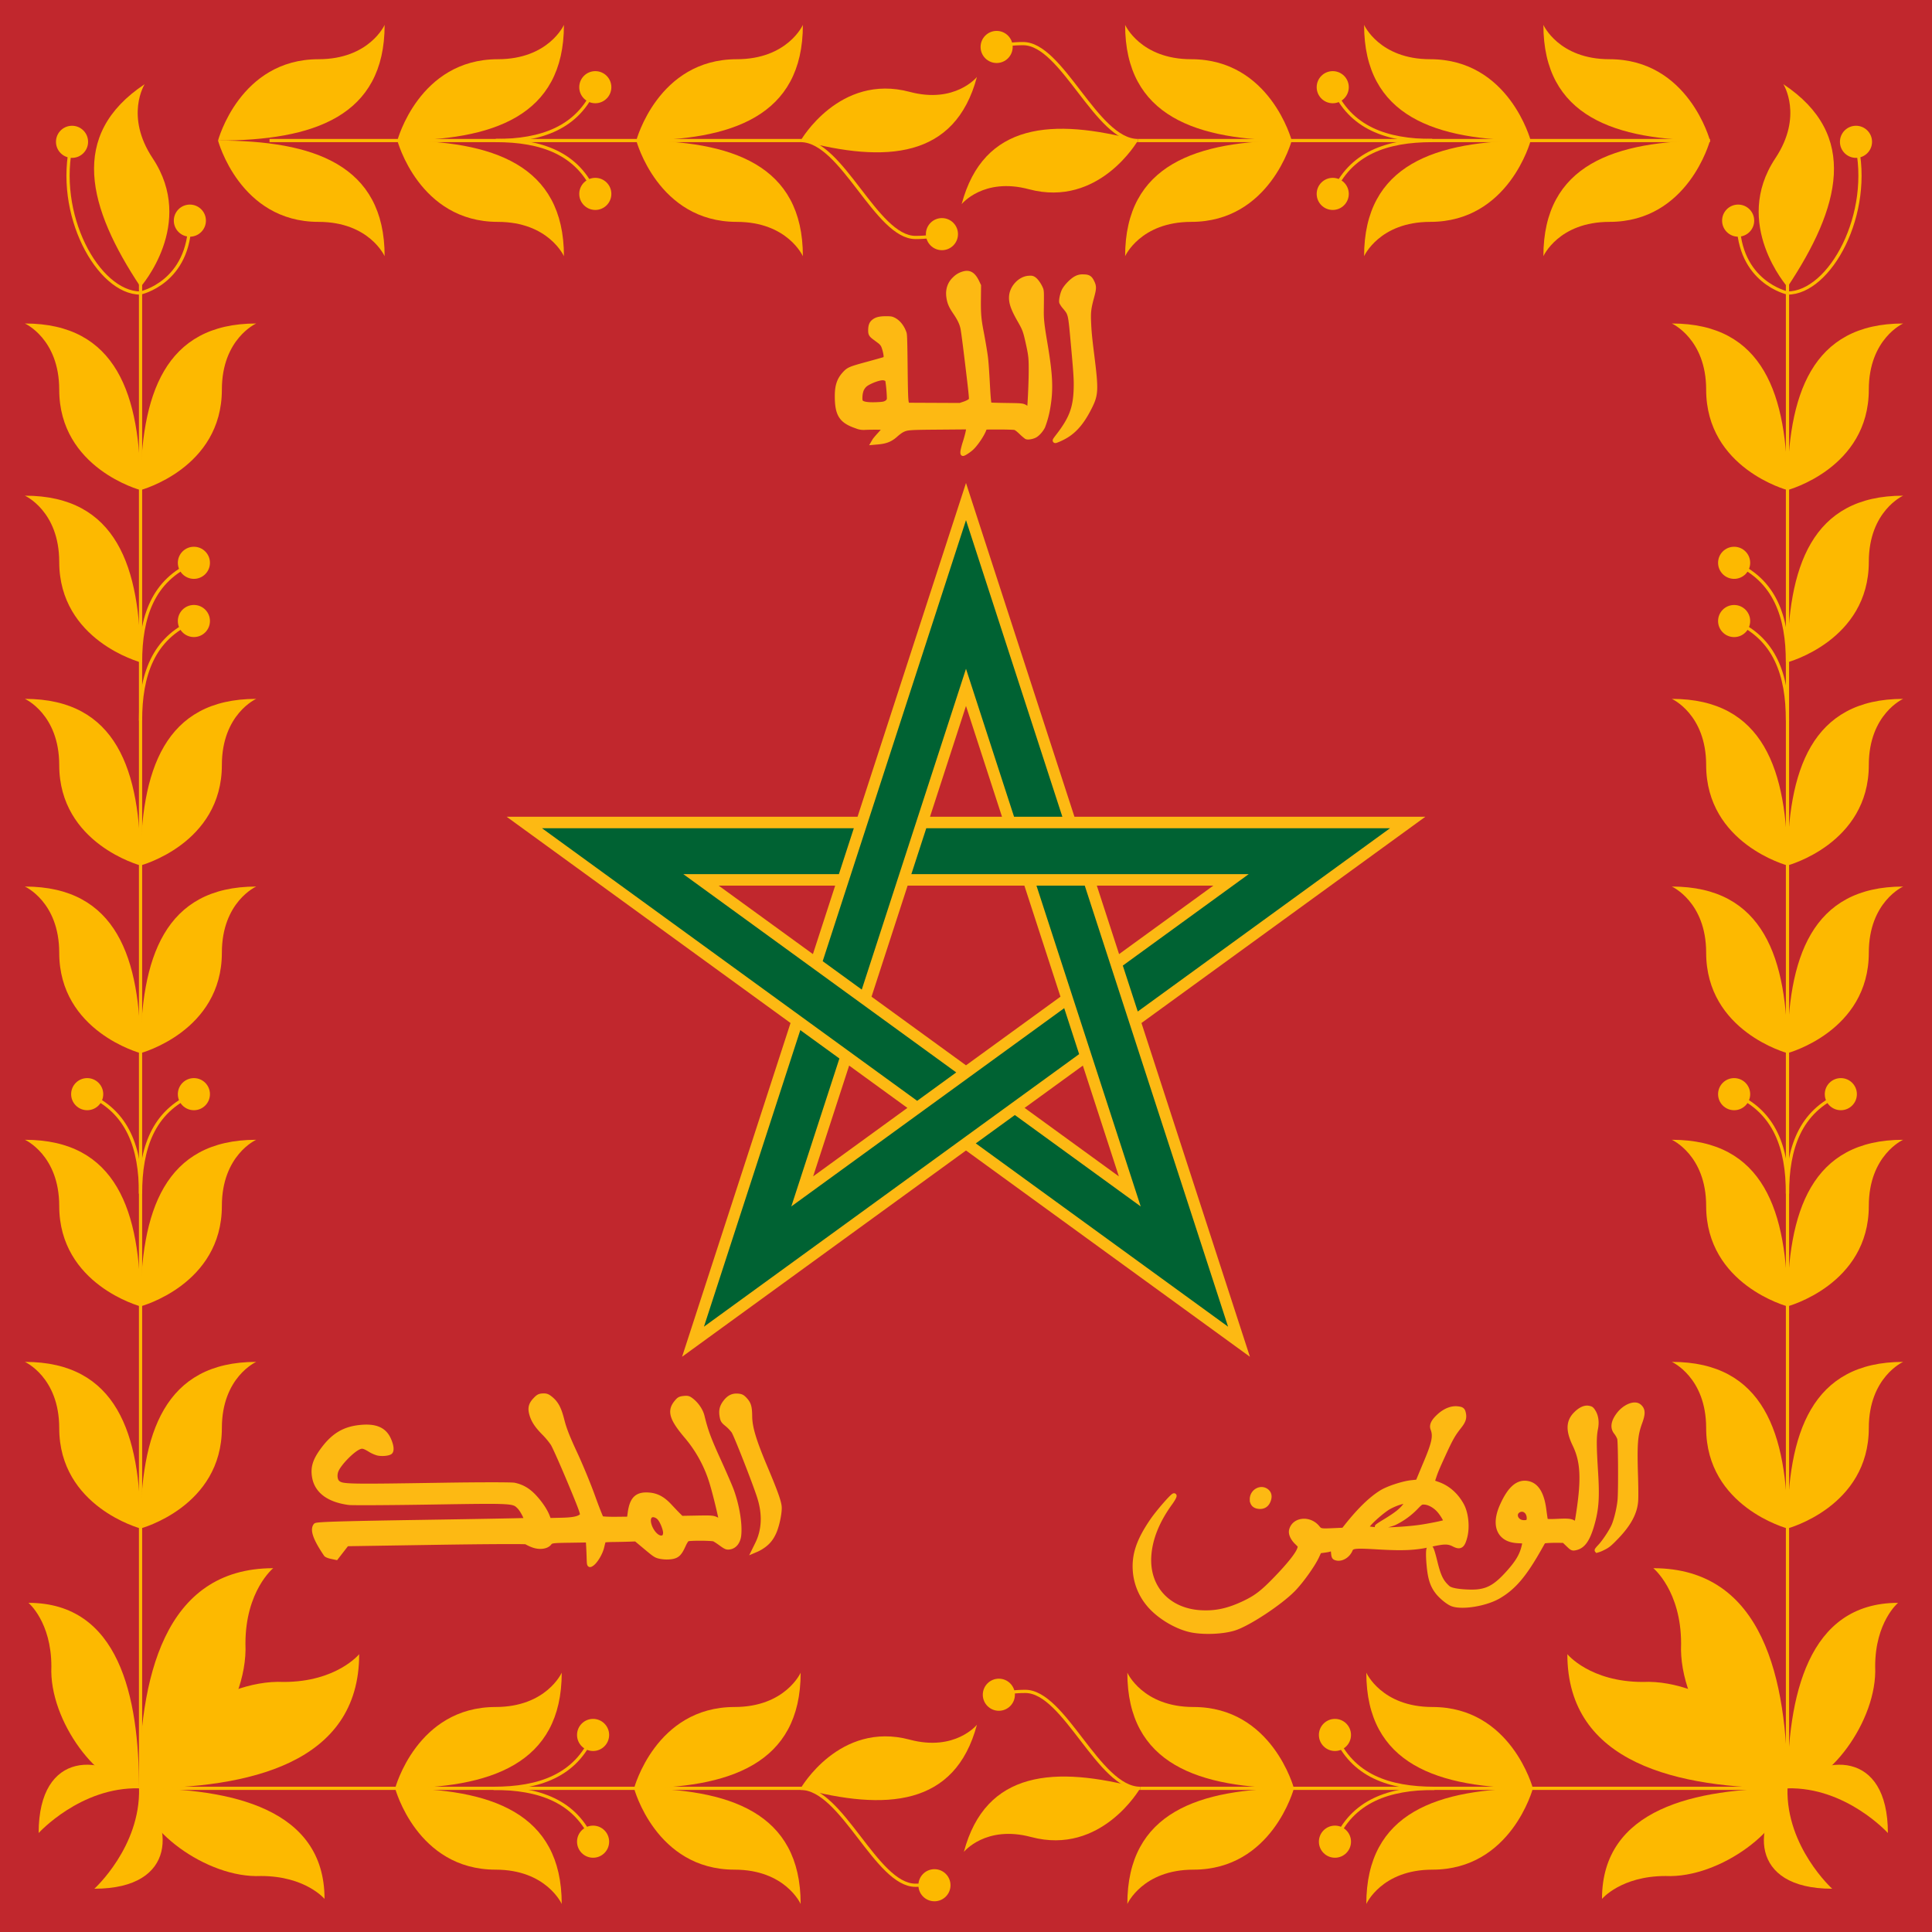 <svg width="600" height="600" viewBox="-60 -40 80 80" xmlns="http://www.w3.org/2000/svg"><path d="M-60-40h80v80h-80z" fill="#c1272d"/><path d="M-26.667-32.287v-2.933h13.333v2.933z" fill="#c1272d"/><path d="M-12.463 26.392a2.434 2.434 0 0 1-.526-1.292c-.064-.697.134-1.298.699-2.123.262-.384.903-1.114.911-1.039.004.031-.071.164-.167.296-.546.753-.841 1.495-.882 2.22-.073 1.288.794 2.234 2.124 2.32.638.04 1.167-.074 1.848-.4.489-.235.757-.444 1.323-1.033.537-.56.862-.97.941-1.19.048-.134.047-.136-.108-.286-.168-.162-.256-.356-.224-.495.105-.452.744-.52 1.076-.113.115.14.136.144.684.119l.401-.018.143-.18c.529-.664 1.014-1.131 1.444-1.39.272-.163.883-.362 1.22-.396l.269-.028.072-.174c.04-.096.168-.406.287-.688.32-.767.375-1.047.261-1.339-.058-.148.025-.315.263-.53.236-.216.506-.325.742-.302.198.02.233.048.265.211.035.183-.01.31-.19.537-.244.309-.343.483-.627 1.1-.281.613-.34.753-.427 1.02l-.057.176.237.084c.415.147.756.449.986.871.183.336.24.904.132 1.314-.098.373-.194.437-.453.303-.238-.122-.403-.121-.972.008-.621.14-1.124.165-2.16.104-.966-.057-1.095-.044-1.161.114-.105.251-.38.408-.591.338-.078-.025-.09-.053-.106-.226-.015-.177-.023-.194-.08-.166-.08.041-.12.05-.331.079l-.174.023-.102.22c-.165.357-.65 1.035-.978 1.37-.557.569-1.888 1.443-2.458 1.614-.45.136-1.164.171-1.687.084-.651-.11-1.446-.584-1.867-1.117zm9.438-3.053c.315.028 1.179-.015 1.734-.087.4-.051 1.125-.197 1.16-.233.03-.03-.116-.29-.258-.458-.17-.203-.422-.347-.626-.359-.14-.007-.155.002-.367.222a3.118 3.118 0 0 1-.885.636c-.178.077-.703.192-.705.154-.001-.01.109-.085.244-.167.526-.317.735-.478.901-.69l.161-.208-.115.008c-.185.013-.453.105-.705.242-.246.133-.81.629-.894.785-.055.103-.01.123.355.155z" fill="#fdb913" stroke="#fdb913" stroke-width=".2"/><path d="M-8.15 22.098c-.013-.347.384-.556.62-.329.1.095.11.24.03.408-.075.158-.214.228-.399.2-.161-.025-.245-.118-.25-.279zM6.245 24.05c.184-.19.489-.652.587-.885.116-.278.235-.803.252-1.119.031-.554.016-2.37-.02-2.486a.986.986 0 0 0-.145-.255c-.152-.19-.115-.436.11-.732.249-.328.652-.494.837-.344.165.133.175.293.04.665-.195.533-.222.88-.177 2.294.012.382.015.811.005.954-.033.491-.286.965-.801 1.5-.29.301-.368.364-.563.456a1.154 1.154 0 0 1-.239.095c-.006-.007.045-.07.114-.143zm-6.732 1.851c-.203-.269-.293-.56-.341-1.095-.042-.472-.029-.725.039-.722.049.002.102.155.217.622.143.58.256.805.523 1.044.107.096.398.153.865.17.709.025 1.07-.151 1.653-.804.363-.407.535-.691.622-1.029.071-.272.07-.273-.193-.284-.302-.012-.505-.082-.655-.226-.264-.255-.28-.69-.044-1.22.324-.73.664-1.02 1.083-.927.347.077.56.43.646 1.066.027.205.056.405.064.445.013.061.09.069.516.05.402-.019.525-.008.632.053.158.091.15.105.232-.433.21-1.39.17-2.11-.157-2.788-.282-.584-.273-.954.03-1.264.186-.19.373-.28.53-.251.11.02.133.037.208.161.11.184.14.426.085.699-.065.327-.064.687.004 1.772.067 1.062.034 1.546-.151 2.19-.18.624-.373.897-.682.963-.126.026-.14.02-.306-.14l-.173-.166-.287-.002a5.21 5.21 0 0 0-.424.012l-.138.014-.185.327c-.62 1.092-1.054 1.6-1.68 1.964-.52.302-1.476.463-1.895.319-.174-.06-.48-.309-.638-.52zm3.574-2.855c.19.007.246-.05.228-.231-.021-.228-.209-.37-.393-.299-.302.116-.177.518.165.53zm-31.475.951a1.71 1.71 0 0 1-.264.156l-.117.05.134-.272c.285-.58.312-1.24.08-1.958-.192-.6-.965-2.567-1.064-2.712a1.715 1.715 0 0 0-.276-.288c-.153-.123-.179-.163-.207-.322-.043-.243-.005-.402.14-.591.15-.196.303-.271.514-.254.132.01.185.036.278.133.175.184.212.308.217.717.005.456.172 1.008.632 2.1.406.96.563 1.393.588 1.62.025.224-.088.781-.216 1.067-.11.247-.24.41-.439.554zm-1.386.06c-.121.023-.164.007-.354-.13a3.593 3.593 0 0 0-.291-.194c-.082-.042-1.015-.047-1.116-.006-.038.015-.102.113-.163.246-.163.36-.256.451-.499.49a1.472 1.472 0 0 1-.427-.007c-.21-.04-.233-.055-.63-.386l-.41-.343-.283.01c-.154.005-.452.012-.661.014-.21.002-.388.015-.397.029-.01.013-.043.135-.074.27-.062.267-.28.626-.435.716-.082.049-.085.042-.094-.243A19.607 19.607 0 0 0-35.63 24l-.014-.23-.764.012c-.725.01-.77.016-.85.118-.122.15-.427.181-.7.07a1.6 1.6 0 0 1-.25-.121c-.026-.021-1.71-.013-3.74.019l-3.694.058-.22.283-.22.284-.192-.04c-.105-.022-.206-.062-.225-.09-.438-.646-.57-1.018-.427-1.196.04-.05 1.08-.081 4.366-.132 2.373-.037 4.33-.073 4.35-.08.055-.02-.152-.428-.283-.56-.247-.249-.223-.248-3.61-.195-1.76.028-3.31.036-3.444.019-.843-.112-1.337-.481-1.434-1.073-.062-.384.028-.674.346-1.106.438-.596.877-.864 1.53-.934.64-.07 1.009.084 1.195.495.108.238.137.437.075.515-.053.065-.335.096-.52.056a1.267 1.267 0 0 1-.311-.137c-.257-.157-.336-.175-.48-.11-.28.123-.805.662-.93.953-.082.19-.054.43.059.521.194.156.34.16 4.337.098 1.528-.024 2.866-.024 2.974-.001.324.068.575.216.826.484.248.267.45.567.544.81l.065.168.522-.012c.507-.011.748-.066.855-.194.042-.05-.048-.298-.517-1.42-.313-.747-.625-1.447-.694-1.556a3.268 3.268 0 0 0-.366-.44c-.287-.29-.43-.503-.507-.762-.078-.26-.042-.417.143-.611.123-.13.173-.157.31-.164.132-.007.193.014.31.107.246.198.361.414.488.915.09.353.222.691.537 1.369.23.494.56 1.293.732 1.773.173.481.336.892.36.912.026.021.296.035.6.032l.555-.006.034-.251c.08-.59.29-.789.792-.746.32.027.57.164.85.467.125.134.283.3.354.37l.127.127.608-.011c.681-.012.711-.01.892.087.071.038.138.059.148.046.022-.027-.221-1.047-.37-1.546a5.388 5.388 0 0 0-1.072-1.984c-.601-.712-.698-1.028-.42-1.375.115-.143.15-.164.314-.182.16-.017.205-.004.333.099.202.162.37.414.425.637.15.61.266.927.66 1.795.242.531.49 1.103.552 1.27.233.632.36 1.4.309 1.869-.03.262-.169.447-.366.484zm-2.669-.575c.008-.127-.104-.432-.216-.587-.123-.17-.344-.226-.437-.11-.184.23.148.877.459.898.122.008.185-.057.194-.201zm16.268-45.437c.539-.7.707-1.144.733-1.934.012-.386-.003-.623-.127-1.982-.105-1.147-.102-1.135-.335-1.414a.91.91 0 0 1-.136-.198c-.02-.083.03-.33.098-.474.085-.178.348-.446.518-.525a.533.533 0 0 1 .282-.056c.197 0 .269.04.348.196.101.2.1.272-.001.646-.12.44-.142.609-.126 1.01.017.417.037.63.135 1.415.178 1.429.17 1.607-.103 2.147-.328.65-.664 1.025-1.127 1.252a2.205 2.205 0 0 1-.263.115c-.055.013-.048 0 .104-.198zm-3.954.632a3.1 3.1 0 0 1 .096-.361c.084-.267.14-.498.14-.586v-.05l-1.206.01c-1.297.01-1.346.015-1.557.122-.053.027-.165.11-.25.186-.22.2-.41.276-.753.306l-.168.015.039-.067c.021-.036.107-.14.191-.231.179-.194.254-.295.235-.315-.015-.015-.565-.018-.825-.005a.74.74 0 0 1-.346-.058c-.626-.211-.797-.473-.8-1.223-.002-.429.079-.682.292-.922.177-.198.23-.221.97-.422.367-.1.688-.191.713-.202.038-.018.046-.037.046-.118 0-.111-.064-.36-.121-.472a.593.593 0 0 0-.147-.157l-.201-.15c-.148-.11-.172-.153-.17-.305.002-.173.035-.27.12-.343.11-.097.252-.135.509-.135.197 0 .236.005.325.05.19.093.357.305.44.56.02.061.03.402.04 1.384.01.972.021 1.34.042 1.446l.028.142 2.196.01.158-.052c.163-.054.272-.116.309-.175.015-.025-.003-.236-.066-.774-.158-1.333-.248-2.04-.28-2.195-.042-.203-.132-.39-.316-.662-.173-.253-.234-.395-.267-.625-.044-.305.042-.563.253-.758a.809.809 0 0 1 .451-.228c.195-.02.333.09.468.375l.065.137-.006.552c-.007.61.013.843.118 1.382.058.297.147.822.17 1.008.025.183.053.572.084 1.15.03.565.055.815.082.843.007.007.317.017.688.022.724.011.686.006.865.127.048.033.092.057.096.052.022-.022.072-1.055.075-1.543.003-.609-.006-.696-.137-1.284-.1-.442-.13-.523-.337-.885-.276-.483-.363-.74-.337-1.004.036-.364.366-.706.706-.73.117-.009.149-.004.21.034.086.054.196.2.272.36.06.131.059.097.049.943-.005.364.023.611.149 1.355.223 1.32.25 1.904.12 2.667a4.03 4.03 0 0 1-.21.778c-.07.147-.22.318-.333.375-.114.058-.287.086-.345.056a2.11 2.11 0 0 1-.224-.194c-.125-.118-.201-.174-.255-.188-.042-.01-.34-.02-.663-.02-.58-.001-.587 0-.598.041-.052.197-.323.617-.528.815-.092.09-.317.24-.359.24-.01 0-.013-.043-.005-.104zm-3.214-1.97c.108-.049.154-.104.167-.2a5.997 5.997 0 0 0-.067-.764c-.015-.05-.114-.097-.206-.097-.167 0-.51.127-.7.257a.562.562 0 0 0-.211.328c-.035.134-.04.337-.01.393.056.104.253.143.651.13.222-.009.315-.02.376-.048z" fill="#fdb913" stroke="#fdb913" stroke-width=".2"/><g transform="translate(-60 -39.965) scale(.133)"><path d="M556.51 556.51V80.03" fill="none" stroke="#fdb900" stroke-miterlimit="10"/><g fill="#fdb900"><path d="M556.51 475.61c0-29.695 7.503-51.867 36.01-51.867 0 0-10.69 4.751-10.69 20.588 0 24.548-25.32 31.278-25.32 31.278z"/><path d="M556.51 475.61c0-29.695-7.503-51.867-36.01-51.867 0 0 10.69 4.751 10.69 20.588 0 24.548 25.32 31.278 25.32 31.278z"/></g><g fill="#fdb900"><path d="M556.51 406.46c0-29.695 7.503-51.867 36.01-51.867 0 0-10.69 4.751-10.69 20.588 0 24.548-25.32 31.278-25.32 31.278z"/><path d="M556.51 406.46c0-29.695-7.503-51.867-36.01-51.867 0 0 10.69 4.751 10.69 20.588 0 24.548 25.32 31.278 25.32 31.278z"/></g><g fill="#fdb900"><path d="M556.51 327.62c0-29.695 7.503-51.867 36.01-51.867 0 0-10.69 4.751-10.69 20.588 0 24.548-25.32 31.278-25.32 31.278z"/><path d="M556.51 327.62c0-29.695-7.503-51.867-36.01-51.867 0 0 10.69 4.751 10.69 20.588 0 24.548 25.32 31.278 25.32 31.278z"/></g><g fill="#fdb900"><path d="M556.51 269.19c0-29.695 7.503-51.867 36.01-51.867 0 0-10.69 4.751-10.69 20.588 0 24.548-25.32 31.278-25.32 31.278z"/><path d="M556.51 269.19c0-29.695-7.503-51.867-36.01-51.867 0 0 10.69 4.751 10.69 20.588 0 24.548 25.32 31.278 25.32 31.278z"/></g><g fill="#fdb900"><path d="M556.51 152.32c0-29.695 7.503-51.867 36.01-51.867 0 0-10.69 4.751-10.69 20.588 0 24.548-25.32 31.278-25.32 31.278z"/><path d="M556.51 152.32c0-29.695-7.503-51.867-36.01-51.867 0 0 10.69 4.751 10.69 20.588 0 24.548 25.32 31.278 25.32 31.278z"/></g><path d="M556.51 205.93c0-29.695 7.503-51.867 36.01-51.867 0 0-10.69 4.751-10.69 20.588 0 24.548-25.32 31.278-25.32 31.278z" fill="#fdb900"/><path d="M556.51 224.05c0-14.078-3.869-25.595-16.607-30.969" fill="none" stroke="#fdb900" stroke-miterlimit="10"/><circle cx="539.9" cy="193.09" r="4.998" fill="#fdb900"/><path d="M556.51 205.93c0-14.078-3.869-25.595-16.607-30.969" fill="none" stroke="#fdb900" stroke-miterlimit="10"/><circle cx="539.9" cy="174.96" r="4.998" fill="#fdb900"/><path d="M556.51 371.36c0-14.078 3.869-25.595 16.607-30.969" fill="none" stroke="#fdb900" stroke-miterlimit="10"/><circle cx="573.12" cy="340.39" r="4.998" fill="#fdb900"/><path d="M556.51 371.36c0-14.078-3.869-25.595-16.607-30.969" fill="none" stroke="#fdb900" stroke-miterlimit="10"/><circle cx="539.9" cy="340.39" r="4.998" fill="#fdb900"/><path d="M556.51 89.073c16.434-24.733 22.456-47.352-1.287-63.129 0 0 6.274 9.873-2.49 23.064-13.587 20.446 3.777 40.064 3.777 40.064z" fill="#fdb900"/><path d="M541.15 68.428c0 19.297 15.416 22.536 15.416 22.536 13.119 0 26.753-24.68 21.273-47.075" fill="none" stroke="#fdb900" stroke-miterlimit="10"/><circle cx="577.84" cy="43.889" r="4.998" fill="#fdb900"/><circle cx="541.15" cy="68.428" r="4.998" fill="#fdb900"/><g fill="#fdb900"><path d="M556.51 556.51c10.927-10.927 31.259-12.217 31.259 13.915 0 0-13.026-14.368-31.259-13.915z"/><path d="M556.51 556.51c0-28.69 6.315-57.749 34.426-57.749 0 0-7.127 5.939-7.127 19.797.792 17.025-15.045 37.952-27.299 37.952zm0 0c0-34.048-7.661-68.534-41.767-68.534 0 0 8.646 7.048 8.646 23.494-.96 20.205 18.254 45.04 33.12 45.04z"/></g><path d="M532.38 43.494H354.27" fill="none" stroke="#fdb900" stroke-miterlimit="10"/><g fill="#fdb900"><path d="M532.38 43.494c-29.695 0-51.867-7.503-51.867-36.01 0 0 4.751 10.69 20.588 10.69 24.548 0 31.278 25.32 31.278 25.32z"/><path d="M532.38 43.494c-29.695 0-51.867 7.503-51.867 36.01 0 0 4.751-10.69 20.588-10.69 24.548 0 31.278-25.32 31.278-25.32z"/></g><g fill="#fdb900"><path d="M476.56 43.494c-29.695 0-51.867-7.503-51.867-36.01 0 0 4.751 10.69 20.588 10.69 24.548 0 31.278 25.32 31.278 25.32z"/><path d="M476.56 43.494c-29.695 0-51.867 7.503-51.867 36.01 0 0 4.751-10.69 20.588-10.69 24.548 0 31.278-25.32 31.278-25.32z"/></g><g fill="#fdb900"><path d="M402.16 43.494c-29.695 0-51.867-7.503-51.867-36.01 0 0 4.751 10.69 20.588 10.69 24.548 0 31.278 25.32 31.278 25.32z"/><path d="M402.16 43.494c-29.695 0-51.867 7.503-51.867 36.01 0 0 4.751-10.69 20.588-10.69 24.548 0 31.278-25.32 31.278-25.32z"/></g><path d="M445.9 43.494c-14.078 0-25.595-3.869-30.969-16.607" fill="none" stroke="#fdb900" stroke-miterlimit="10"/><circle cx="414.93" cy="26.883" r="4.998" fill="#fdb900"/><path d="M445.9 43.494c-14.078 0-25.595 3.869-30.969 16.607" fill="none" stroke="#fdb900" stroke-miterlimit="10"/><circle cx="414.93" cy="60.105" r="4.998" fill="#fdb900"/><path d="M354.27 43.494c-12.882 0-23.537-30.178-35.739-30.178-3.352 0-6.057.405-8.238 1.04" fill="none" stroke="#fdb900" stroke-miterlimit="10"/><circle cx="310.29" cy="14.355" r="4.998" fill="#fdb900"/><path d="M354.27 43.494c-26.506-7.07-48.084-5.651-54.871 19.795 0 0 6.786-8.411 20.923-4.64 21.912 5.843 33.948-15.155 33.948-15.155z" fill="#fdb900"/><path d="M556.51 556.51H354.96" fill="none" stroke="#fdb900" stroke-miterlimit="10"/><g fill="#fdb900"><path d="M477.25 556.51c-29.695 0-51.867-7.503-51.867-36.01 0 0 4.751 10.69 20.588 10.69 24.548 0 31.278 25.32 31.278 25.32z"/><path d="M477.25 556.51c-29.695 0-51.867 7.503-51.867 36.01 0 0 4.751-10.69 20.588-10.69 24.548 0 31.278-25.32 31.278-25.32z"/></g><g fill="#fdb900"><path d="M402.85 556.51c-29.695 0-51.867-7.503-51.867-36.01 0 0 4.751 10.69 20.588 10.69 24.548 0 31.278 25.32 31.278 25.32z"/><path d="M402.85 556.51c-29.695 0-51.867 7.503-51.867 36.01 0 0 4.751-10.69 20.588-10.69 24.548 0 31.278-25.32 31.278-25.32z"/></g><path d="M446.59 556.51c-14.078 0-25.595-3.869-30.969-16.607" fill="none" stroke="#fdb900" stroke-miterlimit="10"/><circle cx="415.62" cy="539.89" r="4.998" fill="#fdb900"/><path d="M446.59 556.51c-14.078 0-25.595 3.869-30.969 16.607" fill="none" stroke="#fdb900" stroke-miterlimit="10"/><circle cx="415.62" cy="573.12" r="4.998" fill="#fdb900"/><g fill="#fdb900"><path d="M556.51 556.51c-10.927 10.927-12.217 31.259 13.915 31.259 0 0-14.368-13.026-13.915-31.259z"/><path d="M556.51 556.51c-28.69 0-57.749 6.315-57.749 34.426 0 0 5.939-7.127 19.796-7.127 17.025.792 37.952-15.045 37.952-27.299zm0 0c-34.048 0-68.534-7.661-68.534-41.767 0 0 7.048 8.646 23.494 8.646 20.205-.96 45.04 18.253 45.04 33.12z"/></g><path d="M354.96 556.51c-12.882 0-23.537-30.178-35.739-30.178-3.352 0-6.057.405-8.238 1.04" fill="none" stroke="#fdb900" stroke-miterlimit="10"/><circle cx="310.98" cy="527.37" r="4.998" fill="#fdb900"/><path d="M354.96 556.51c-26.506-7.07-48.084-5.651-54.871 19.795 0 0 6.786-8.411 20.923-4.64 21.912 5.844 33.948-15.155 33.948-15.155z" fill="#fdb900"/><path d="M43.757 556.51V86.09" fill="none" stroke="#fdb900" stroke-miterlimit="10"/><path d="M43.757 475.61c0-29.695-7.503-51.867-36.01-51.867 0 0 10.69 4.751 10.69 20.588 0 24.548 25.32 31.278 25.32 31.278zm0 0c0-29.695 7.503-51.867 36.01-51.867 0 0-10.69 4.751-10.69 20.588 0 24.548-25.32 31.278-25.32 31.278zm0-69.15c0-29.695-7.503-51.867-36.01-51.867 0 0 10.69 4.751 10.69 20.588 0 24.548 25.32 31.278 25.32 31.278zm0 0c0-29.695 7.503-51.867 36.01-51.867 0 0-10.69 4.751-10.69 20.588 0 24.548-25.32 31.278-25.32 31.278zm0-78.84c0-29.695-7.503-51.867-36.01-51.867 0 0 10.69 4.751 10.69 20.588 0 24.548 25.32 31.278 25.32 31.278zm0 0c0-29.695 7.503-51.867 36.01-51.867 0 0-10.69 4.751-10.69 20.588 0 24.548-25.32 31.278-25.32 31.278zm0-58.43c0-29.695-7.503-51.867-36.01-51.867 0 0 10.69 4.751 10.69 20.588 0 24.548 25.32 31.278 25.32 31.278zm0 0c0-29.695 7.503-51.867 36.01-51.867 0 0-10.69 4.751-10.69 20.588 0 24.548-25.32 31.278-25.32 31.278zm0-116.87c0-29.695-7.503-51.867-36.01-51.867 0 0 10.69 4.751 10.69 20.588 0 24.548 25.32 31.278 25.32 31.278zm0 0c0-29.695 7.503-51.867 36.01-51.867 0 0-10.69 4.751-10.69 20.588 0 24.548-25.32 31.278-25.32 31.278zm0 53.61c0-29.695-7.503-51.867-36.01-51.867 0 0 10.69 4.751 10.69 20.588 0 24.548 25.32 31.278 25.32 31.278z" fill="#fdb900"/><path d="M43.757 224.05c0-14.078 3.869-25.595 16.607-30.969" fill="none" stroke="#fdb900" stroke-miterlimit="10"/><circle cx="60.368" cy="193.08" r="4.998" fill="#fdb900"/><path d="M43.757 205.93c0-14.078 3.869-25.595 16.607-30.969" fill="none" stroke="#fdb900" stroke-miterlimit="10"/><circle cx="60.368" cy="174.96" r="4.998" fill="#fdb900"/><path d="M43.757 371.36c0-14.078-3.869-25.595-16.607-30.969" fill="none" stroke="#fdb900" stroke-miterlimit="10"/><circle cx="27.145" cy="340.39" r="4.998" fill="#fdb900"/><path d="M43.757 371.36c0-14.078 3.869-25.595 16.607-30.969" fill="none" stroke="#fdb900" stroke-miterlimit="10"/><circle cx="60.368" cy="340.39" r="4.998" fill="#fdb900"/><path d="M43.757 89.074c-16.434-24.733-22.456-47.352 1.287-63.129 0 0-6.274 9.873 2.49 23.064 13.587 20.446-3.777 40.064-3.777 40.064z" fill="#fdb900"/><path d="M59.114 68.429c0 19.297-15.416 22.536-15.416 22.536-13.119 0-26.753-24.68-21.273-47.075" fill="none" stroke="#fdb900" stroke-miterlimit="10"/><circle cx="22.425" cy="43.89" r="4.998" fill="#fdb900"/><circle cx="59.114" cy="68.429" r="4.998" fill="#fdb900"/><g fill="#fdb900"><path d="M43.292 556.51c-10.927-10.927-31.259-12.217-31.259 13.915 0 0 13.026-14.368 31.259-13.915z"/><path d="M43.292 556.51c0-28.69-6.315-57.749-34.426-57.749 0 0 7.127 5.939 7.127 19.797-.792 17.025 15.045 37.952 27.299 37.952zm0 0c0-34.048 7.662-68.534 41.767-68.534 0 0-8.646 7.048-8.646 23.494.96 20.205-18.254 45.04-33.12 45.04z"/></g><path d="M83.918 43.494h165.36" fill="none" stroke="#fdb900" stroke-miterlimit="10"/><g fill="#fdb900"><path d="M67.885 43.494c29.695 0 51.867 7.503 51.867 36.01 0 0-4.751-10.69-20.588-10.69-24.548 0-31.278-25.32-31.278-25.32z"/><path d="M67.885 43.494c29.695 0 51.867-7.503 51.867-36.01 0 0-4.751 10.69-20.588 10.69-24.548 0-31.278 25.32-31.278 25.32z"/></g><g fill="#fdb900"><path d="M123.71 43.494c29.695 0 51.867 7.503 51.867 36.01 0 0-4.751-10.69-20.588-10.69-24.548 0-31.278-25.32-31.278-25.32z"/><path d="M123.71 43.494c29.695 0 51.867-7.503 51.867-36.01 0 0-4.751 10.69-20.588 10.69-24.548 0-31.278 25.32-31.278 25.32z"/></g><g fill="#fdb900"><path d="M198.1 43.494c29.695 0 51.867 7.503 51.867 36.01 0 0-4.751-10.69-20.588-10.69-24.548 0-31.278-25.32-31.278-25.32z"/><path d="M198.1 43.494c29.695 0 51.867-7.503 51.867-36.01 0 0-4.751 10.69-20.588 10.69-24.548 0-31.278 25.32-31.278 25.32z"/></g><path d="M154.37 43.494c14.078 0 25.595 3.869 30.969 16.607" fill="none" stroke="#fdb900" stroke-miterlimit="10"/><circle cx="185.34" cy="60.105" r="4.998" fill="#fdb900"/><path d="M154.37 43.494c14.078 0 25.595-3.869 30.969-16.607" fill="none" stroke="#fdb900" stroke-miterlimit="10"/><circle cx="185.34" cy="26.883" r="4.998" fill="#fdb900"/><path d="M249.28 43.494c26.506 7.07 48.084 5.651 54.871-19.795 0 0-6.786 8.411-20.923 4.64-21.912-5.844-33.948 15.155-33.948 15.155z" fill="#fdb900"/><path d="M249.28 43.494c12.882 0 23.537 30.178 35.739 30.178 3.352 0 6.057-.405 8.238-1.04" fill="none" stroke="#fdb900" stroke-miterlimit="10"/><circle cx="293.26" cy="72.632" r="4.998" fill="#fdb900"/><path d="M43.757 556.51h208.36" fill="none" stroke="#fdb900" stroke-miterlimit="10"/><g fill="#fdb900"><path d="M123.02 556.51c29.695 0 51.867-7.503 51.867-36.01 0 0-4.751 10.69-20.588 10.69-24.548 0-31.278 25.32-31.278 25.32z"/><path d="M123.02 556.51c29.695 0 51.867 7.503 51.867 36.01 0 0-4.751-10.69-20.588-10.69-24.548 0-31.278-25.32-31.278-25.32z"/></g><g fill="#fdb900"><path d="M197.41 556.51c29.695 0 51.867-7.503 51.867-36.01 0 0-4.751 10.69-20.588 10.69-24.548 0-31.278 25.32-31.278 25.32z"/><path d="M197.41 556.51c29.695 0 51.867 7.503 51.867 36.01 0 0-4.751-10.69-20.588-10.69-24.548 0-31.278-25.32-31.278-25.32z"/></g><path d="M153.68 556.51c14.078 0 25.595-3.869 30.969-16.607" fill="none" stroke="#fdb900" stroke-miterlimit="10"/><circle cx="184.65" cy="539.89" r="4.998" fill="#fdb900"/><path d="M153.68 556.51c14.078 0 25.595 3.869 30.969 16.607" fill="none" stroke="#fdb900" stroke-miterlimit="10"/><circle cx="184.65" cy="573.12" r="4.998" fill="#fdb900"/><path d="M249.28 556.51c12.882 0 23.537 30.178 35.739 30.178 3.352 0 6.057-.405 8.238-1.04" fill="none" stroke="#fdb900" stroke-miterlimit="10"/><path d="M249.28 556.51c26.506 7.07 48.084 5.651 54.871-19.795 0 0-6.786 8.411-20.923 4.64-21.912-5.843-33.948 15.155-33.948 15.155z" fill="#fdb900"/><circle cx="290.93" cy="586.68" r="4.998" fill="#fdb900"/><g fill="#fdb900"><path d="M43.292 556.51c10.927 10.927 12.217 31.259-13.915 31.259 0 0 14.368-13.026 13.915-31.259z"/><path d="M43.292 556.51c28.69 0 57.749 6.315 57.749 34.426 0 0-5.939-7.127-19.797-7.127-17.025.792-37.952-15.045-37.952-27.299zm0 0c34.048 0 68.534-7.661 68.534-41.767 0 0-7.048 8.646-23.494 8.646-20.205-.96-45.04 18.253-45.04 33.12z"/></g></g><path d="m-20-15.384 9.043 27.83-23.674-17.2h29.262l-23.674 17.2z" fill="none" stroke="#fdb913" stroke-width="2.853"/><path d="m-20-18.462 3.99 12.282h-2L-20-12.307-24.316.977l-1.618-1.176zM-2.441-5.705l-10.447 7.59-.619-1.902 5.212-3.786h-13.968l.618-1.902zm-6.707 20.64-10.447-7.59 1.618-1.174 5.211 3.785-4.316-13.283h2zm-21.703 0 3.99-12.28 1.619 1.175-1.991 6.125 11.3-8.209.618 1.903zm-6.707-20.64h12.913l-.618 1.902h-6.441l11.3 8.21-1.618 1.176z" fill="#006233"/></svg>